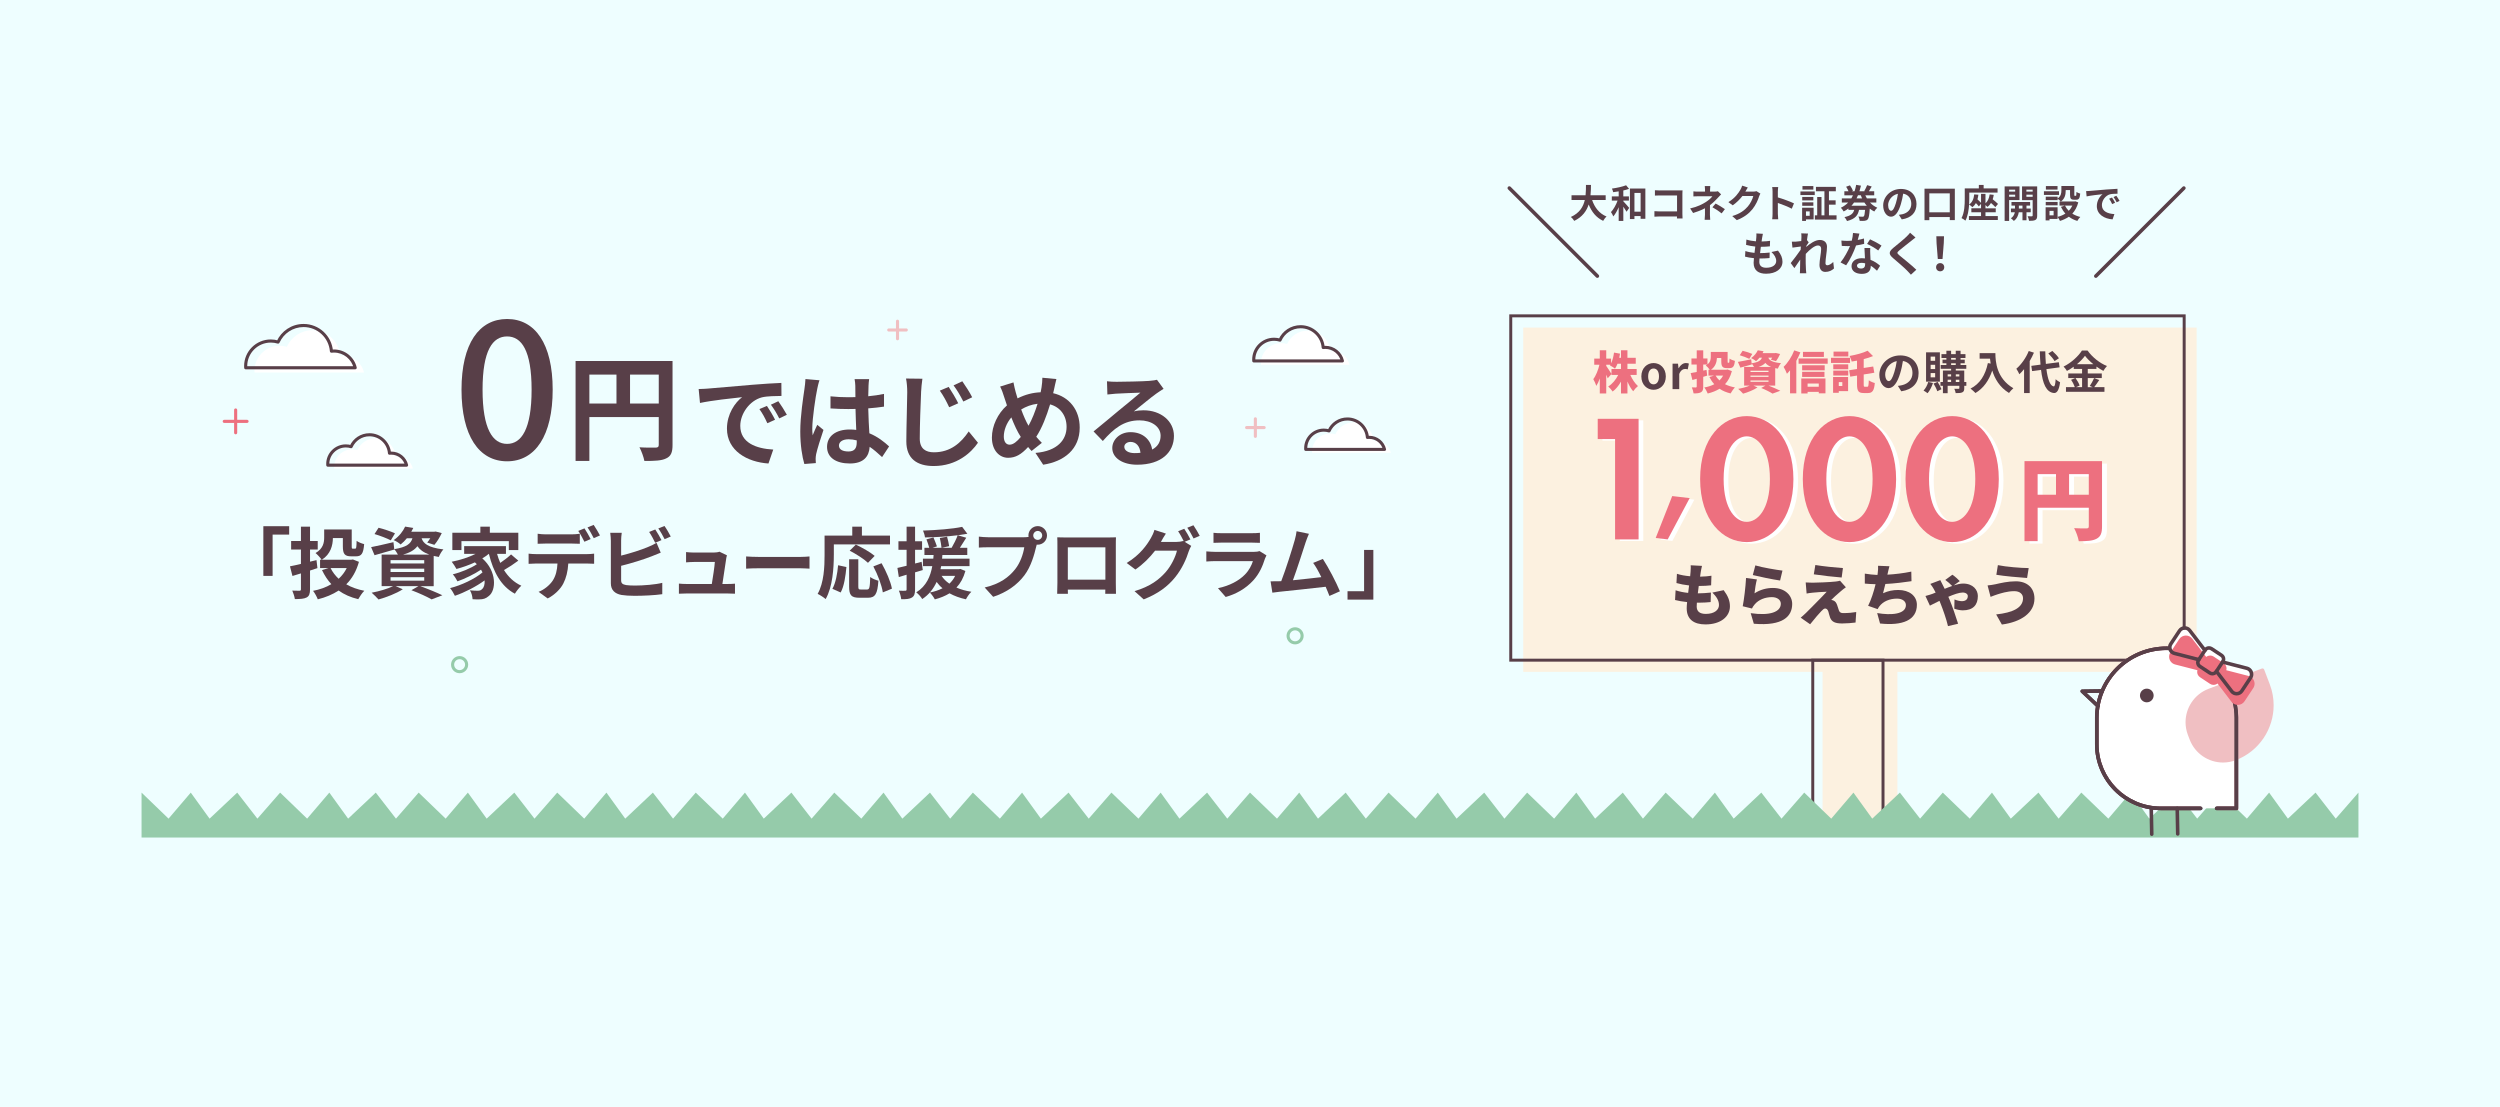 <?xml version="1.0" encoding="UTF-8"?><svg id="A" xmlns="http://www.w3.org/2000/svg" width="1920" height="850" viewBox="0 0 1920 850"><defs><style>.cls-1{fill:#d16f7d;}.cls-2{fill:#f0bfc2;}.cls-3{fill:#fff;}.cls-4{fill:#583f48;}.cls-5{fill:#fcf1e0;}.cls-6{fill:#534149;}.cls-7{fill:#95cbaa;}.cls-8{fill:#ed707f;}.cls-9{fill:#eefeff;}</style></defs><rect class="cls-9" width="1920" height="850"/><path class="cls-4" d="M1222.74,153.6c1.96,5.78,5.54,10.44,11.09,12.69-.89.74-2.05,2.31-2.61,3.32-5.37-2.52-8.8-6.85-11.12-12.57-1.6,4.95-4.8,9.58-11.09,12.6-.56-.98-1.6-2.25-2.64-2.99,6.79-3.03,9.61-7.95,10.76-13.05h-10.2v-3.65h10.79c.3-2.79.27-5.48.3-7.91h3.85c-.03,2.43-.06,5.16-.36,7.91h11.65v3.65s-10.44,0-10.44,0Z"/><path class="cls-4" d="M1246.71,154.58c1.19,1.18,3.85,4.3,4.51,5.1l-2.02,2.93c-.56-1.01-1.51-2.49-2.49-3.88v10.94h-3.56v-10.55c-1.19,2.79-2.58,5.34-4.15,7.08-.33-1.04-1.19-2.43-1.78-3.32,2.02-2.13,3.91-5.54,5.07-8.8h-4.42v-3.26h5.28v-3.85c-1.45.24-2.88.45-4.24.62-.15-.8-.56-1.99-.95-2.76,3.85-.53,8.18-1.48,10.88-2.55l2.28,2.76c-1.31.47-2.85.89-4.42,1.24v4.54h4.3v3.26h-4.3s0,.51,0,.51ZM1263.64,144.79v23.27h-3.65v-2.14h-4.74v2.34h-3.47v-23.48h11.86ZM1259.99,162.55v-14.38h-4.74v14.38h4.74Z"/><path class="cls-4" d="M1274.62,146.25h14.94c.86,0,2.11-.03,2.61-.06-.03.68-.09,1.87-.09,2.73v15.36c0,1.04.06,2.61.12,3.5h-4.3c.03-.47.03-.98.03-1.54h-13.52c-1.16,0-2.85.09-3.82.18v-4.24c1.04.09,2.37.18,3.71.18h13.67v-12.27h-13.31c-1.24,0-2.85.06-3.68.12v-4.12c1.1.12,2.64.18,3.65.18h0Z"/><path class="cls-4" d="M1313.32,145.62v1.54h3.56c.92,0,1.75-.09,2.46-.29l2.46,2.4c-.77.74-1.66,1.75-2.31,2.46-1.51,1.72-3.77,3.94-6.23,5.81,0,2.37-.03,5.6-.03,7.47,0,1.18.12,2.87.21,3.79h-4.27c.12-.83.24-2.61.24-3.79v-5.07c-2.73,1.45-5.9,2.67-9.1,3.65l-2.28-3.5c5.72-1.27,9.52-3.32,12.1-4.95,2.28-1.48,4.12-3.2,4.98-4.42h-10.73c-1.07,0-2.94.03-3.85.12v-3.88c1.13.18,2.76.21,3.79.21h5.13v-1.54c0-.92-.06-1.99-.18-2.73h4.24c-.09.71-.18,1.81-.18,2.73h0ZM1315.13,159.17l2.46-2.85c2.73,1.48,4.27,2.34,7.12,4.3l-2.49,3.26c-2.58-2.04-4.51-3.29-7.09-4.71h0Z"/><path class="cls-4" d="M1340.51,147.02l-.09.15h5.96c.92,0,1.9-.15,2.58-.36l3.02,1.87c-.33.56-.74,1.39-.98,2.13-.8,2.64-2.49,6.58-5.16,9.9-2.82,3.44-6.4,6.17-11.98,8.36l-3.5-3.14c6.08-1.81,9.37-4.39,11.95-7.32,2.02-2.31,3.73-5.87,4.21-8.09h-8.33c-1.99,2.58-4.57,5.19-7.47,7.17l-3.32-2.46c5.19-3.17,7.77-7,9.25-9.55.44-.74,1.07-2.11,1.33-3.11l4.33,1.42c-.68,1.04-1.45,2.37-1.81,3.02h0Z"/><path class="cls-4" d="M1361.33,147.22c0-1.04-.09-2.52-.3-3.56h4.63c-.12,1.04-.27,2.34-.27,3.56v4.39c3.97,1.15,9.66,3.26,12.39,4.59l-1.69,4.09c-3.05-1.6-7.5-3.32-10.7-4.42v8.39c0,.86.15,2.93.27,4.15h-4.63c.18-1.18.3-2.96.3-4.15v-17.05h0Z"/><path class="cls-4" d="M1382.72,147.02h11v2.79h-11v-2.79ZM1392.86,168.51h-5.87v1.16h-2.96v-10.11h8.83v8.95ZM1392.65,153.9h-8.54v-2.64h8.54v2.64ZM1384.11,155.38h8.54v2.67h-8.54v-2.67ZM1392.65,145.59h-8.36v-2.67h8.36v2.67ZM1386.99,162.34v3.38h2.85v-3.38h-2.85ZM1410.47,165.37v3.29h-16.66v-3.29h1.81v-14.05h3.29v14.05h2.25v-18.5h-6.52v-3.35h15.27v3.35h-5.28v6.99h5.13v3.32h-5.13v8.18h5.84Z"/><path class="cls-4" d="M1436.13,155.53c1.57,1.69,3.47,3.08,5.63,4-.77.65-1.81,1.98-2.31,2.91-1.25-.62-2.4-1.36-3.47-2.22-.33,5.04-.74,7.32-1.54,8.21-.68.74-1.39,1.01-2.34,1.13-.86.12-2.31.12-3.85.06-.03-1.01-.44-2.4-1.04-3.29,1.33.09,2.55.12,3.14.12.5,0,.77-.06,1.07-.33.42-.42.71-1.81.95-4.92h-4.65c-.8,4.03-2.76,6.91-9.22,8.57-.33-.89-1.22-2.31-1.96-3.03,5.19-1.09,6.79-2.96,7.47-5.54h-4.42v-1.1c-1.1.86-2.31,1.63-3.65,2.31-.47-.83-1.48-2.19-2.16-2.87,2.22-1.04,4.06-2.4,5.6-4h-4.86v-3.17h7.29c.47-.77.89-1.54,1.28-2.37h-6.64v-3.11h3.2c-.42-1.07-1.16-2.4-1.84-3.47l2.94-1.07c.95,1.28,1.9,3.03,2.31,4.18l-.95.36h2.19c.53-1.6.92-3.26,1.22-4.92l3.7.62c-.33,1.45-.71,2.91-1.16,4.3h4.12l-.44-.15c.74-1.25,1.72-3.14,2.22-4.54l3.5,1.04c-.71,1.31-1.51,2.61-2.16,3.65h4.09v3.11h-6.85c.36.83.77,1.6,1.22,2.37h7.26v3.17h-4.89ZM1433.73,158.02c-.68-.77-1.33-1.6-1.9-2.49h-7.92c-.62.89-1.27,1.72-2.02,2.49h11.83ZM1426.94,149.98c-.33.8-.71,1.6-1.1,2.37h4.21c-.36-.77-.68-1.54-.98-2.37h-2.13Z"/><path class="cls-4" d="M1460.57,168.51l-2.22-3.53c1.13-.12,1.96-.29,2.76-.47,3.79-.89,6.76-3.62,6.76-7.95,0-4.09-2.22-7.14-6.23-7.83-.42,2.52-.92,5.25-1.78,8.03-1.78,5.99-4.33,9.67-7.56,9.67s-6.02-3.62-6.02-8.63c0-6.85,5.93-12.69,13.61-12.69s11.98,5.1,11.98,11.56-3.82,10.67-11.3,11.83ZM1452.42,161.87c1.24,0,2.4-1.87,3.62-5.87.68-2.19,1.24-4.72,1.57-7.17-4.89,1.01-7.53,5.34-7.53,8.6,0,2.99,1.19,4.45,2.34,4.45Z"/><path class="cls-4" d="M1501.31,144.91v24.13h-3.88v-2.34h-15.71v2.4h-3.7v-24.19h23.3ZM1497.42,163.06v-14.56h-15.71v14.56h15.71Z"/><path class="cls-4" d="M1524.84,165.96h9.49v3.02h-22.2v-3.02h9.31v-2.94h-7.44v-3.05h7.44v-3.44l-1.69,2.02c-.47-.71-1.36-1.66-2.25-2.58-.71,1.25-1.6,2.31-2.67,3.17-.53-.56-1.84-1.6-2.55-2.07-.27,4.21-1.01,9.01-2.85,12.39-.62-.59-2.16-1.6-2.99-1.96,2.31-4.24,2.49-10.44,2.49-14.76v-8.04h10.82v-2.67h3.68v2.67h10.7v3.23h-21.73v4.83c0,1.28-.03,2.73-.12,4.3,2.43-1.63,3.56-4.33,3.91-7.77l3.2.24c-.15,1.27-.39,2.49-.71,3.56,1.01.92,2.08,1.93,2.76,2.73v-6.91h3.41v7.24c1.81-1.6,2.82-3.97,3.2-6.85l3.14.35c-.18,1.22-.44,2.37-.8,3.41,1.51,1.22,3.17,2.61,4.09,3.56l-2.05,2.43c-.77-.86-2.05-2.05-3.35-3.17-.71,1.18-1.6,2.22-2.67,3.05-.33-.38-.95-.95-1.57-1.45v2.49h7.89v3.05h-7.89v2.94h0Z"/><path class="cls-4" d="M1543,153.63v16.07h-3.44v-26.56h11.41v10.49h-7.97ZM1543,145.65v1.51h4.65v-1.51h-4.65ZM1547.65,151.08v-1.6h-4.65v1.6h4.65ZM1556.34,163.03v6.11h-3.08v-6.11h-2.85c-.3,2.05-1.27,4.92-3.79,6.64-.5-.62-1.57-1.54-2.25-2.02,1.9-1.19,2.73-3.11,3.02-4.63h-2.99v-2.87h3.11v-2.23h-2.7v-2.79h14.32v2.79h-2.79v2.23h3.26v2.87h-3.26ZM1553.25,160.15v-2.23h-2.76v2.23h2.76ZM1564.55,165.57c0,1.81-.33,2.79-1.39,3.35-1.07.59-2.61.68-4.86.68-.12-.98-.59-2.58-1.07-3.5,1.33.06,2.79.06,3.23.03.47,0,.62-.18.62-.59v-11.86h-8.15v-10.55h11.62s0,22.44,0,22.44ZM1556.28,145.65v1.51h4.8v-1.51h-4.8ZM1561.08,151.14v-1.66h-4.8v1.66h4.8Z"/><path class="cls-4" d="M1581.32,149.69h-11.59v-2.79h11.59v2.79ZM1596.11,155.44c-.95,3.59-2.52,6.4-4.57,8.63,1.75,1.13,3.82,1.98,6.11,2.55-.77.74-1.78,2.14-2.28,3.05-2.49-.74-4.65-1.84-6.52-3.23-1.99,1.39-4.27,2.46-6.79,3.23-.36-.86-1.19-2.25-1.84-3.05v1.51h-6.2v1.16h-2.99v-10.11h9.19v7.38c2.22-.56,4.24-1.39,5.99-2.55-1.36-1.48-2.49-3.2-3.41-5.13l3.02-.98h-4.12v-3.17h1.01c-.5-.59-1.75-1.66-2.46-2.14v1.13h-9.13v-2.7h9.13v1.42c2.55-1.75,2.88-4.09,2.88-6.08v-3.53h9.93v6.64c0,.83.06.92.38.92h.74c.39,0,.5-.38.53-2.96.65.51,2.02,1.01,2.88,1.25-.3,3.68-1.07,4.71-3.05,4.71h-1.72c-2.37,0-3.05-.92-3.05-3.85v-3.59h-3.32v.51c0,2.79-.59,6.17-3.68,8.27h10.44l.59-.15s2.31.86,2.31.86ZM1580.25,157.72h-9.13v-2.64h9.13v2.64ZM1580.19,145.59h-8.95v-2.67h8.95v2.67ZM1577.17,161.96h-3.14v3.41h3.14v-3.41ZM1585.91,157.9c.71,1.48,1.69,2.82,2.88,4,1.16-1.16,2.07-2.49,2.79-4h-5.66Z"/><path class="cls-4" d="M1605.02,146.63c2.49-.21,7.38-.65,12.81-1.1,3.05-.27,6.28-.44,8.39-.53l.03,3.79c-1.6.03-4.15.03-5.72.42-3.59.95-6.28,4.77-6.28,8.3,0,4.89,4.57,6.64,9.6,6.91l-1.39,4.06c-6.23-.42-12.1-3.74-12.1-10.17,0-4.27,2.4-7.65,4.42-9.16-2.79.29-8.83.95-12.27,1.69l-.38-4.06c1.19-.03,2.34-.09,2.9-.15ZM1624.38,155.73l-2.25,1.01c-.74-1.63-1.36-2.79-2.31-4.12l2.19-.92c.74,1.07,1.81,2.88,2.37,4.03h0ZM1627.82,154.28l-2.22,1.07c-.8-1.6-1.48-2.7-2.43-4l2.17-1.01c.74,1.04,1.87,2.79,2.49,3.94Z"/><path class="cls-4" d="M1353.29,182.72c-.11.61-.25,1.57-.39,2.74,2.56-.04,4.84-.25,6.51-.5l-.14,4.23c-2.13.22-4.09.36-6.94.36-.21,1.57-.43,3.24-.61,4.84h.25c2.21,0,4.84-.14,7.15-.43l-.11,4.23c-1.99.18-4.06.32-6.3.32h-1.42c-.07,1.07-.14,1.96-.14,2.6,0,2.95,1.81,4.52,5.3,4.52,4.98,0,7.68-2.28,7.68-5.19,0-2.42-1.32-4.7-3.66-6.9l5.02-1.07c2.35,2.99,3.45,5.52,3.45,8.54,0,5.37-4.84,9.21-12.63,9.21-5.59,0-9.53-2.42-9.53-8.36,0-.85.11-2.14.25-3.59-2.6-.25-4.94-.64-6.83-1.17l.25-4.3c2.31.78,4.7,1.17,7.01,1.42.21-1.6.43-3.27.61-4.87-2.46-.25-4.98-.68-7.08-1.28l.25-4.09c2.06.67,4.73,1.14,7.33,1.35.11-1.1.21-2.06.28-2.88.11-1.67.11-2.38.04-3.17l5.02.28c-.32,1.28-.46,2.24-.61,3.17h0Z"/><path class="cls-4" d="M1383.35,179.2l5.19.18c-.21.99-.53,2.81-.78,5.02l1.32,1.71c-.5.64-1.21,1.82-1.82,2.74-.03.25-.03.5-.07.78,2.81-2.45,6.9-5.34,10.35-5.34,3.84,0,5.59,2.28,5.59,5.26,0,3.7-1.17,8.93-1.17,12.59,0,.93.46,1.6,1.35,1.6,1.32,0,2.99-.92,4.62-2.56l.57,5.02c-1.64,1.53-3.81,2.63-6.69,2.63-2.67,0-4.45-1.92-4.45-5.37,0-3.84,1.28-9.07,1.28-12.31,0-1.74-.92-2.63-2.42-2.63-2.63,0-6.48,3.27-9.39,6.47-.04,1-.07,1.96-.07,2.88,0,2.92,0,5.9.21,9.25.04.64.14,1.92.25,2.74h-4.91c.07-.82.11-2.06.11-2.63.07-2.77.11-4.84.14-7.83-1.49,2.24-3.24,4.84-4.48,6.51l-2.81-3.88c2.03-2.49,5.59-7.18,7.61-10.17.07-.82.14-1.67.18-2.53-1.74.21-4.48.57-6.47.85l-.46-4.55c1.03.04,1.85.04,3.09-.04,1.03-.07,2.6-.25,4.13-.46.07-1.35.14-2.35.14-2.74,0-1.03.04-2.1-.14-3.2h0Z"/><path class="cls-4" d="M1426.74,184.29c1.74-.32,3.42-.71,4.8-1.14l.14,4.13c-1.64.43-3.84.89-6.23,1.25-1.71,4.98-4.73,11.2-7.61,15.22l-4.3-2.21c2.81-3.49,5.69-8.71,7.26-12.56-.64.04-1.25.04-1.85.04-1.46,0-2.92-.04-4.45-.14l-.32-4.13c1.53.18,3.42.25,4.73.25,1.07,0,2.13-.04,3.24-.14.5-1.96.89-4.09.96-5.94l4.91.5c-.28,1.14-.75,2.95-1.28,4.87ZM1436.35,195.03c.04,1.03.14,2.74.21,4.52,3.06,1.14,5.55,2.92,7.36,4.55l-2.38,3.81c-1.24-1.14-2.85-2.63-4.8-3.81v.36c0,3.31-1.82,5.87-6.87,5.87-4.41,0-7.9-1.96-7.9-5.87,0-3.49,2.92-6.16,7.86-6.16.85,0,1.64.07,2.46.14-.14-2.63-.32-5.8-.39-7.97h4.45c-.11,1.49-.03,2.99,0,4.55ZM1429.23,206.24c2.46,0,3.2-1.35,3.2-3.31v-.71c-.93-.22-1.89-.36-2.88-.36-2.06,0-3.38.93-3.38,2.17,0,1.32,1.1,2.21,3.06,2.21ZM1433.93,187.31l2.28-3.52c2.56,1.11,6.97,3.52,8.79,4.84l-2.53,3.74c-2.06-1.64-6.12-3.95-8.54-5.05Z"/><path class="cls-4" d="M1468,184.86c-2.31,1.85-7.01,5.48-9.39,7.5-1.88,1.64-1.85,2.03.07,3.7,2.67,2.24,9.43,7.58,13.06,11.1l-4.16,3.81c-1-1.1-2.03-2.24-3.09-3.31-2.17-2.24-7.4-6.69-10.64-9.46-3.56-3.03-3.27-4.91.28-7.9,2.81-2.28,7.68-6.23,10.07-8.54,1.03-1.03,2.17-2.17,2.74-3.03l4.16,3.66c-1.1.85-2.28,1.78-3.09,2.46Z"/><path class="cls-4" d="M1486.92,205.24c0-1.88,1.35-3.17,3.13-3.17s3.13,1.28,3.13,3.17-1.35,3.13-3.13,3.13-3.13-1.28-3.13-3.13ZM1487.28,186.74l-.18-5.3h5.9l-.18,5.3-.96,12.17h-3.63l-.96-12.17Z"/><path class="cls-4" d="M1610.58,213.02l67.6-67.6c.54-.54.54-1.42,0-1.96-.54-.54-1.42-.54-1.96,0l-67.6,67.6c-.54.54-.54,1.42,0,1.96s1.42.54,1.96,0"/><path class="cls-4" d="M1158.19,145.42l67.6,67.6c.54.54,1.42.54,1.96,0s.54-1.42,0-1.96l-67.6-67.6c-.54-.54-1.42-.54-1.96,0-.54.54-.54,1.42,0,1.96"/><path class="cls-4" d="M354.44,299.27c0-35.45,13.53-54.28,35.01-54.28s35.01,18.98,35.01,54.28-13.39,55.01-35.01,55.01-35.01-19.56-35.01-55.01ZM408.27,299.27c0-30.3-7.8-40.89-18.83-40.89s-18.83,10.59-18.83,40.89,7.8,41.63,18.83,41.63,18.83-11.32,18.83-41.63Z"/><path class="cls-4" d="M516.51,341.76c0,5.73-1.24,8.65-4.94,10.32-3.53,1.76-8.82,1.94-16.68,1.94-.53-2.91-2.29-7.76-3.79-10.5,5.03.35,10.76.26,12.53.26,1.68-.09,2.29-.62,2.29-2.12v-21.35h-53.29v33.71h-10.59v-76.76h74.47s0,64.5,0,64.5ZM452.63,309.9h20.82v-22.23h-20.82s0,22.23,0,22.23ZM505.93,309.9v-22.23h-22.06v22.23h22.06Z"/><path class="cls-4" d="M544.23,298.38c6.56-.55,19.46-1.72,33.75-2.89,8.05-.7,16.56-1.17,22.11-1.41l.08,10c-4.22.08-10.94.08-15.08,1.1-9.45,2.5-16.56,12.58-16.56,21.88,0,12.89,12.03,17.5,25.32,18.21l-3.67,10.7c-16.41-1.09-31.88-9.84-31.88-26.8,0-11.25,6.33-20.16,11.64-24.14-7.34.78-23.28,2.5-32.35,4.45l-1.02-10.7c3.13-.08,6.17-.24,7.66-.39ZM595.25,322.37l-5.94,2.66c-1.95-4.3-3.59-7.34-6.09-10.86l5.78-2.42c1.95,2.81,4.77,7.58,6.25,10.63h0ZM604.31,318.54l-5.86,2.81c-2.11-4.22-3.91-7.11-6.41-10.55l5.7-2.66c1.95,2.74,4.92,7.35,6.56,10.39h0Z"/><path class="cls-4" d="M627.58,299c-1.17,5.24-3.75,22.43-3.75,30.24,0,1.56.08,3.52.31,5.08,1.02-2.74,2.34-5.39,3.52-8.05l4.77,3.91c-2.19,6.41-4.69,14.38-5.63,18.6-.23,1.1-.39,2.81-.39,3.67,0,.78.08,2.11.16,3.2l-8.83.7c-1.64-5.47-3.13-14.38-3.13-25,0-11.8,2.34-26.57,3.2-32.58.31-2.19.7-5.16.78-7.66l10.78.94c-.63,1.56-1.56,5.55-1.8,6.95ZM667.04,296.27c-.08,1.72-.16,4.61-.23,8.05,4.3-.39,8.36-1.02,12.11-1.8v9.77c-3.75.55-7.81,1.02-12.11,1.33.16,7.58.55,13.83.86,19.14,6.48,2.66,11.41,6.64,15.16,10.08l-5.39,8.2c-3.28-3.05-6.41-5.78-9.53-7.89-.47,7.5-4.69,12.81-15.24,12.81s-17.5-4.53-17.5-12.74,6.72-13.36,17.34-13.36c1.8,0,3.52.08,5.08.31-.16-4.85-.47-10.55-.55-16.1-1.88.08-3.75.08-5.55.08-4.61,0-9.06-.16-13.67-.47v-9.3c4.45.47,8.99.7,13.67.7,1.8,0,3.67,0,5.47-.08,0-3.83-.08-7.03-.08-8.67,0-1.17-.23-3.59-.55-5.16h11.17c-.23,1.49-.39,3.36-.47,5.08ZM651.57,346.74c4.77,0,6.41-2.5,6.41-7.11v-1.41c-2.03-.55-4.14-.86-6.25-.86-4.45,0-7.42,1.88-7.42,4.84,0,3.2,3.13,4.53,7.27,4.53Z"/><path class="cls-4" d="M707.4,301.27c-.39,8.44-1.02,25.86-1.02,35.63,0,7.89,4.77,10.47,10.86,10.47,12.89,0,21.02-7.5,26.72-16.02l7.11,8.67c-5.08,7.5-16.17,17.89-33.99,17.89-12.81,0-21.02-5.63-21.02-18.91,0-10.47.7-31.02.7-37.74,0-3.75-.31-7.5-.94-10.55l12.58.16c-.47,3.28-.86,7.27-1.02,10.39ZM735.92,309.71l-6.95,3.05c-2.35-5-4.38-8.75-7.19-12.74l6.8-2.89c2.19,3.28,5.63,8.99,7.34,12.58ZM746.63,305.1l-6.8,3.28c-2.5-4.92-4.61-8.52-7.5-12.42l6.72-3.13c2.27,3.2,5.86,8.75,7.58,12.27Z"/><path class="cls-4" d="M809.52,299c-.23,1.02-.47,1.95-.7,2.97,12.27,2.81,20.39,12.74,20.39,26.41,0,16.56-11.8,26.02-28.05,28.52l-5.94-9.06c17.11-1.41,23.91-10.24,23.91-20,0-8.67-4.84-15.16-12.66-17.27-2.74,9.06-6.17,18.05-10.63,24.85,1.41,1.64,2.81,3.28,4.3,4.69l-7.89,6.25c-.94-1.02-1.88-2.03-2.66-3.05-5.24,5.7-9.61,8.28-15.39,8.28-6.48,0-12.42-5.47-12.42-15.55,0-8.91,4.45-18.44,11.56-24.69-.78-2.11-1.41-4.22-2.11-6.33-.86-2.81-1.72-5.31-3.13-8.13l10.24-3.2c.47,2.58,1.09,5.16,1.72,7.5.39,1.49.86,3.13,1.41,4.77,5.94-2.97,11.72-4.45,17.74-4.69.31-1.33.55-2.58.7-3.75.39-2.27.63-5.63.63-7.42l10.78,1.02c-.63,2.11-1.33,5.94-1.8,7.89h0ZM775.37,341.51c2.81,0,5.7-2.42,8.6-5.94-2.5-3.83-5-9.14-7.27-15-3.67,4.3-5.78,9.84-5.78,14.69,0,3.83,1.64,6.25,4.45,6.25ZM789.9,326.97c2.81-5,5.16-11.09,6.95-16.88-4.77.55-8.91,2.19-12.58,4.38,1.8,4.85,3.75,9.38,5.63,12.5Z"/><path class="cls-4" d="M857.29,293.22c4.14,0,20.86-.31,25.32-.7,3.2-.31,5-.55,5.94-.86l5.08,6.96c-1.8,1.17-3.67,2.27-5.47,3.59-4.22,2.97-12.42,9.85-17.35,13.75,2.58-.63,4.92-.86,7.42-.86,13.28,0,23.36,8.28,23.36,19.69,0,12.35-9.38,22.11-28.29,22.11-10.86,0-19.07-5-19.07-12.81,0-6.33,5.7-12.19,13.99-12.19,9.69,0,15.55,5.94,16.64,13.36,4.3-2.27,6.49-5.86,6.49-10.63,0-7.03-7.03-11.8-16.25-11.8-11.96,0-19.77,6.33-28.13,15.86l-7.11-7.35c5.55-4.45,15-12.42,19.61-16.25,4.38-3.59,12.5-10.16,16.33-13.52-3.99.08-14.77.55-18.91.78-2.11.16-4.61.39-6.41.63l-.31-10.16c2.19.31,4.92.39,7.11.39h0ZM871.35,347.99c1.64,0,3.13-.08,4.53-.24-.47-5.08-3.36-8.36-7.58-8.36-2.97,0-4.84,1.8-4.84,3.75,0,2.89,3.2,4.85,7.89,4.85h0Z"/><polygon class="cls-4" points="222.08 404.12 222.08 410.57 209.36 410.57 209.36 442.29 202.25 442.29 202.25 404.12 222.08 404.12"/><path class="cls-4" d="M238.1,438.17v14.34c0,3.52-.66,5.26-2.57,6.33-2.03,1.08-4.9,1.25-9.08,1.25-.24-1.79-1.14-4.66-1.97-6.51,2.27.12,4.78.12,5.56.12.78-.06,1.08-.3,1.08-1.14v-12.19c-2.27.72-4.48,1.37-6.51,1.97l-1.91-7.41c2.33-.42,5.2-1.07,8.42-1.85v-11.05h-7.53v-6.57h7.53v-10.99h6.99v10.99h5.91v6.57h-5.91v9.32l4.96-1.19.72,6.15-5.68,1.85h0ZM275.67,431.48c-2.03,7.23-5.32,12.9-9.74,17.27,3.94,2.27,8.6,3.94,13.86,4.96-1.61,1.55-3.58,4.54-4.66,6.45-5.85-1.37-10.87-3.64-15.05-6.63-4.66,3.05-10.04,5.26-16.01,6.75-.72-1.91-2.33-4.9-3.64-6.51,5.2-1.02,9.98-2.69,14.04-5.14-2.87-3.05-5.2-6.69-7.17-10.81l5.02-1.55h-6.51v-6.39h1.19c-.84-1.43-3.35-4.12-4.66-5.14,5.91-3.41,6.63-8.07,6.63-12.01v-6.09h21.15v12.96c0,1.61.18,1.79.9,1.79h1.67c.9,0,1.08-.84,1.19-6.03,1.31,1.02,4,2.09,5.79,2.51-.6,7.35-2.09,9.38-6.21,9.38h-3.76c-4.9,0-6.39-1.73-6.39-7.59v-6.45h-7.65c-.06,5.62-1.73,12.37-8.48,16.67h22.52l1.31-.24s4.66,1.85,4.66,1.85ZM253.87,436.26c1.55,3.11,3.64,5.85,6.21,8.24,2.57-2.33,4.66-5.08,6.21-8.24h-12.43Z"/><path class="cls-4" d="M322.7,450.17c6.09,2.15,12.96,5.02,17.03,6.99l-8.24,3.17c-3.41-1.97-9.5-4.78-15.53-7.05l5.38-3.11h-17.44l5.44,2.39c-4.96,3.23-12.61,6.15-18.64,7.83-1.25-1.37-3.76-3.94-5.26-5.2,5.79-1.08,12.31-2.99,16.43-5.02h-8.78v-24.25h12.49c-.72-1.43-1.85-3.17-2.81-4.12l.06.24c-5.14,1.49-10.69,3.11-15.17,4.36l-2.63-6.21c4.42-.84,10.81-2.33,17.15-3.82l.6,5.38c9.5-1.55,12.67-4.12,13.98-8.36h-4.3c-1.37,1.67-2.93,3.29-4.78,4.78-1.25-1.25-3.7-2.69-5.32-3.35,4.3-2.99,7.23-6.93,8.78-10.39l6.27,1.02c-.48,1.02-.96,1.97-1.55,2.93h17.62l1.08-.18,4.72,1.2c-1.55,3.23-3.7,6.81-5.68,9.02l-5.5-1.73c.72-.9,1.55-2.03,2.33-3.29h-6.63c1.25,3.82,4.66,7.11,16.73,8.54-1.31,1.31-2.87,4.06-3.52,5.79-1.43-.24-2.75-.48-3.94-.78v23.24h-10.34ZM300.12,414.99c-2.75-1.49-8.36-3.64-12.49-4.84l3.11-4.84c3.94.96,9.62,2.87,12.61,4.3l-3.23,5.38h0ZM299.94,432.73h25.87v-2.57h-25.87s0,2.57,0,2.57ZM299.94,439.3h25.87v-2.57h-25.87s0,2.57,0,2.57ZM299.94,445.93h25.87v-2.63h-25.87s0,2.63,0,2.63ZM329.69,425.92c-4.6-1.67-7.35-3.88-9.14-6.45-2.09,2.81-5.44,4.9-10.93,6.45h20.07Z"/><path class="cls-4" d="M398.06,430.58c-3.41,2.57-7.53,5.26-10.99,7.23,3.29,5.26,7.71,9.5,13.32,12.01-1.55,1.37-3.82,4.18-4.96,6.15-10.63-5.68-16.55-16.67-19.95-30.59h-.12c-1.49,1.25-3.17,2.39-4.96,3.46,11.23,9.8,10.81,24.67,4.9,28.97-2.21,1.91-4.18,2.51-7.29,2.51-1.49.06-3.35,0-5.08-.12-.12-1.97-.72-4.84-2.03-6.81,2.27.18,4.18.3,5.73.3s2.63-.18,3.58-1.25c1.37-1.07,2.21-3.52,1.97-6.69-6.51,4.78-15.35,9.26-22.82,11.83-.84-1.79-2.39-4.36-3.7-5.91,8.6-2.15,19-7.05,24.91-12.07-.36-.72-.72-1.43-1.14-2.09-5.08,3.41-12.43,6.99-18.1,8.96-.78-1.55-2.27-4-3.58-5.38,6.03-1.43,13.98-4.72,18.46-7.77-.48-.48-.96-.96-1.49-1.43-4.54,2.09-9.44,3.82-14.16,5.08-.72-1.37-2.51-4.18-3.64-5.56,6.39-1.25,13.02-3.35,18.28-6.03h-8.72v-5.97h32.08v5.97h-6.81c.66,2.39,1.49,4.72,2.45,6.93,2.99-2.03,6.15-4.48,8.3-6.51l5.56,4.78h0ZM354.39,422.46h-6.99v-13.32h21.51v-4.66h7.29v4.66h21.86v13.32h-7.29v-6.87h-36.38s0,6.87,0,6.87Z"/><path class="cls-4" d="M411.72,425.56h39.13c1.25,0,3.88-.12,5.44-.36v7.77c-1.49-.12-3.76-.18-5.44-.18h-14.4c-.36,6.15-1.67,11.17-3.82,15.35-2.09,4.18-6.69,8.78-12.01,11.47l-6.99-5.08c4.24-1.61,8.42-5.02,10.81-8.54,2.45-3.71,3.46-8.18,3.7-13.2h-16.43c-1.73,0-4.06.12-5.74.24v-7.83c1.79.24,3.88.36,5.74.36ZM419.31,410.39h19.54c2.03,0,4.42-.18,6.45-.48v7.71c-2.03-.12-4.36-.18-6.45-.18h-19.54c-2.03,0-4.6.06-6.39.18v-7.71c1.91.3,4.36.48,6.39.48ZM453.6,413.97l-4.78,2.09c-1.25-2.45-3.11-6.03-4.72-8.3l4.78-1.97c1.49,2.21,3.58,5.97,4.72,8.18h0ZM460.77,411.22l-4.78,2.09c-1.25-2.51-3.17-5.97-4.78-8.24l4.72-1.97c1.55,2.27,3.76,6.03,4.84,8.12Z"/><path class="cls-4" d="M477.03,415.41v11.29c7.05-1.73,15.35-4.36,20.67-6.63,2.15-.83,4.18-1.79,6.51-3.22l3.23,7.59c-2.33.96-5.02,2.09-6.99,2.81-6.03,2.39-15.65,5.38-23.42,7.29v11.05c0,2.57,1.19,3.22,3.88,3.76,1.79.24,4.24.36,6.93.36,6.21,0,15.89-.78,20.79-2.09v8.72c-5.62.83-14.7,1.25-21.27,1.25-3.88,0-7.47-.24-10.04-.66-5.2-.96-8.18-3.82-8.18-8.96v-32.56c0-1.32-.18-4.42-.48-6.21h8.84c-.3,1.79-.48,4.54-.48,6.21ZM508.03,414.81l-4.84,2.03c-1.19-2.45-3.05-5.98-4.66-8.3l4.72-1.91c1.49,2.21,3.64,5.97,4.78,8.18ZM515.14,412.06l-4.72,2.03c-1.25-2.51-3.17-5.97-4.84-8.24l4.72-1.91c1.61,2.21,3.82,6.03,4.84,8.12Z"/><path class="cls-4" d="M557.73,429.03c-.48,3.52-2.03,13.8-2.93,19.47h3.82c1.55,0,4.3-.06,5.85-.24v7.71c-1.19-.06-4.12-.18-5.74-.18h-31.42c-2.15,0-3.64.06-5.91.18v-7.77c1.61.18,3.82.3,5.91.3h19.36c.84-5.08,2.15-13.56,2.33-16.91h-16.13c-1.91,0-4.24.18-5.97.3v-7.89c1.55.18,4.3.36,5.91.36h15.29c1.25,0,3.7-.24,4.42-.66l5.79,2.81c-.3.78-.48,1.91-.6,2.51h0Z"/><path class="cls-4" d="M582.64,427.71h32.08c2.81,0,5.44-.24,6.99-.36v9.38c-1.43-.06-4.48-.3-6.99-.3h-32.08c-3.41,0-7.41.12-9.62.3v-9.38c2.15.18,6.51.36,9.62.36Z"/><path class="cls-4" d="M640.37,426.4c0,9.62-.9,24.37-6.27,33.69-1.31-1.19-4.48-3.23-6.15-4,4.9-8.54,5.32-21.09,5.32-29.69v-15.05h21.27v-6.87h7.41v6.87h21.57v6.75h-43.13v8.3ZM639.3,452.21c2.51-4.54,3.76-11.47,4.36-18.1l6.39,1.37c-.66,6.87-1.73,14.76-4.42,19.54l-6.33-2.81ZM665.94,452.74c1.79,0,2.15-1.37,2.39-9.62,1.49,1.25,4.42,2.39,6.27,2.87-.66,10.22-2.45,13.08-8.01,13.08h-6.63c-6.33,0-7.83-2.09-7.83-8.72v-20.85h7.05v20.79c0,2.15.24,2.45,1.91,2.45h4.84ZM666.6,432.25c-2.87-2.81-9.14-6.81-14.04-9.32l4.72-4.66c4.78,2.27,11.23,5.85,14.46,8.66l-5.14,5.32ZM677.05,432.55c3.52,6.21,6.99,14.1,7.95,19.54l-6.99,2.87c-.78-5.32-3.88-13.62-7.29-19.95l6.33-2.45Z"/><path class="cls-4" d="M708.68,437.81c-1.97.6-3.94,1.19-5.91,1.73v13.14c0,3.29-.6,5.08-2.39,6.21-1.79,1.14-4.36,1.37-8.24,1.31-.18-1.73-.96-4.66-1.79-6.57,2.15.12,4.18.12,4.9.06.72,0,1.02-.24,1.02-1.02v-11.29l-5.97,1.79-1.08-6.99c2.03-.42,4.42-1.02,7.05-1.67v-12.25h-6.27v-6.57h6.27v-11.23h6.51v11.23h5.38v6.57h-5.38v10.51l5.02-1.31.9,6.33h0ZM741.42,438.53c-1.49,5.32-3.76,9.44-6.87,12.72,3.41,1.49,7.23,2.57,11.47,3.22-1.49,1.37-3.29,4-4.18,5.79-4.72-1.02-8.96-2.57-12.61-4.6-3.29,2.03-7.17,3.58-11.29,4.66-.72-1.49-2.63-4.12-3.82-5.26,3.58-.72,6.87-1.79,9.74-3.29-1.73-1.37-3.23-3.05-4.54-4.84-2.33,5.02-5.74,9.68-11.05,13.14-.96-1.67-2.99-3.94-4.6-5.14,7.89-4.84,10.93-12.49,12.31-20.13h-7.17v-5.74h7.95c.06-.96.12-1.91.24-2.81h-7.05v-5.56h3.7c-.48-1.85-1.37-4.48-2.15-6.45l5.38-1.49c.9,2.21,2.15,5.08,2.69,6.87l-3.35,1.08h6.87c-.18-1.97-.72-5.08-1.31-7.53l5.56-.96c.66,2.33,1.37,5.38,1.61,7.23l-5.56,1.25h7.47c1.67-2.81,3.58-6.69,4.66-9.62-7.95,1.02-17.15,1.55-25.15,1.67-.12-1.55-.84-3.82-1.49-5.26,10.45-.36,22.7-1.25,30.05-2.87l4,5.32c-2.27.42-4.72.78-7.41,1.14l6.57,1.91c-1.61,2.63-3.35,5.38-4.9,7.71h5.68v5.56h-19.12c-.06.96-.12,1.85-.24,2.81h21.09v5.74h-21.81c-.18.78-.3,1.55-.48,2.33h14.16l1.14-.18,3.82,1.55ZM723.14,442.29c1.49,2.27,3.46,4.24,5.97,5.98,1.79-1.67,3.35-3.64,4.42-5.98h-10.39Z"/><path class="cls-4" d="M796.99,404.05c3.88,0,7.11,3.23,7.11,7.17s-3.23,7.11-7.11,7.11c-.24,0-.54,0-.78-.06-.18.66-.3,1.25-.48,1.79-1.37,5.86-3.94,15.11-8.96,21.75-5.38,7.17-13.38,13.08-24.02,16.55l-6.51-7.17c11.83-2.75,18.58-7.95,23.42-14.04,3.94-4.96,6.21-11.71,6.99-16.85h-27.78c-2.75,0-5.62.12-7.11.24v-8.42c1.73.24,5.14.48,7.11.48h27.66c.84,0,2.15-.06,3.41-.24-.06-.36-.12-.72-.12-1.14,0-3.94,3.23-7.17,7.17-7.17h0ZM796.99,414.63c1.85,0,3.41-1.55,3.41-3.41s-1.55-3.46-3.41-3.46-3.46,1.55-3.46,3.46,1.55,3.41,3.46,3.41Z"/><path class="cls-4" d="M818.3,412.78h32.86c1.49,0,3.76,0,5.91-.12-.12,1.79-.12,4-.12,5.79v29.27c0,2.33.12,8.07.12,8.3h-8.24c0-.12.06-1.49.06-3.22h-28.8c.06,1.67.06,3.05.06,3.22h-8.24c0-.3.18-5.49.18-8.36v-29.21c0-1.67,0-4.12-.12-5.79,2.45.06,4.72.12,6.33.12ZM820.09,445.16h28.85v-24.79h-28.85v24.79Z"/><path class="cls-4" d="M914.21,414.27l-4.42,1.85,5.08,3.11c-.66,1.14-1.49,2.81-1.97,4.3-1.61,5.32-5.02,13.26-10.45,19.89-5.68,6.99-12.84,12.43-24.08,16.91l-7.05-6.33c12.19-3.64,18.82-8.84,24.08-14.82,4.06-4.6,7.53-11.83,8.48-16.25h-16.79c-4,5.2-9.2,10.45-15.11,14.46l-6.69-5.02c10.45-6.33,15.71-14.1,18.64-19.23.9-1.44,2.15-4.18,2.69-6.21l8.78,2.87c-1.43,2.09-2.99,4.78-3.64,6.09l-.18.3h11.95c1.85,0,3.88-.3,5.2-.72l.42.24c-1.19-2.39-2.87-5.56-4.36-7.71l4.72-1.91c1.49,2.15,3.64,5.97,4.72,8.18ZM921.38,411.52l-4.72,2.03c-1.25-2.51-3.17-5.97-4.84-8.24l4.72-1.91c1.55,2.21,3.76,6.03,4.84,8.12Z"/><path class="cls-4" d="M971.5,429.03c-1.79,5.79-4.36,11.59-8.84,16.55-6.03,6.69-13.68,10.75-21.33,12.9l-5.91-6.75c8.96-1.85,16.13-5.79,20.67-10.45,3.23-3.29,5.08-6.99,6.15-10.34h-28.85c-1.43,0-4.42.06-6.93.3v-7.77c2.51.18,5.08.36,6.93.36h29.57c1.91,0,3.52-.24,4.36-.6l5.32,3.29c-.42.78-.9,1.85-1.14,2.51h0ZM938.17,409.49h23c1.85,0,4.78-.06,6.45-.3v7.71c-1.61-.12-4.42-.18-6.57-.18h-22.88c-1.91,0-4.48.06-6.21.18v-7.71c1.67.24,4.18.3,6.21.3Z"/><path class="cls-4" d="M1002.7,416.6c-1.91,5.85-6.75,21.03-9.74,29.03,7.29-.72,15.77-1.67,21.81-2.39-2.09-4.3-4.3-8.3-6.27-10.93l7.47-3.05c4.24,6.45,10.34,18.16,13.08,24.85l-8.07,3.58c-.78-2.03-1.73-4.48-2.87-7.05-9.68,1.14-27.78,3.05-35.31,3.82-1.49.18-3.7.48-5.62.72l-1.37-8.72c2.03,0,4.6,0,6.57-.06.48,0,1.08-.06,1.61-.06,3.46-8.84,8.6-25.21,10.34-31.42.84-3.05,1.19-4.9,1.43-6.93l9.5,1.97c-.78,1.79-1.67,4-2.57,6.63h0Z"/><polygon class="cls-4" points="1034.9 460.51 1034.9 454.06 1047.62 454.06 1047.62 422.34 1054.73 422.34 1054.73 460.51 1034.9 460.51"/><path class="cls-3" d="M263.28,273.21c-.67,0-1.32.04-1.97.12-.89-11.04-10.12-19.72-21.39-19.72-8.74,0-16.26,5.23-19.61,12.73-1.77-.53-3.64-.82-5.59-.82-10.66,0-19.3,8.64-19.3,19.3,0,.42.02.84.05,1.26h84.09c-1.75-7.38-8.37-12.87-16.29-12.87Z"/><path class="cls-4" d="M256.5,269.59v-1.19c-.72,0-1.42.05-2.11.13l.14,1.18,1.19-.1c-.94-11.65-10.68-20.81-22.57-20.81-9.23,0-17.16,5.52-20.69,13.44l1.09.48.34-1.14c-1.88-.57-3.87-.88-5.93-.88-11.31,0-20.49,9.17-20.49,20.49,0,.46.02.9.05,1.34.04.63.56,1.11,1.19,1.11h84.09c.37,0,.71-.17.93-.45.23-.29.31-.66.22-1.01-1.87-7.9-8.97-13.78-17.44-13.78v2.38c7.35,0,13.5,5.1,15.13,11.95l1.16-.27v-1.19h-84.09v1.19l1.19-.08c-.03-.4-.04-.8-.04-1.18,0-5,2.02-9.52,5.3-12.8,3.28-3.28,7.8-5.3,12.8-5.3,1.83,0,3.58.27,5.24.77.57.17,1.19-.11,1.43-.65,3.16-7.09,10.26-12.03,18.52-12.03,10.64,0,19.36,8.2,20.2,18.62.03.32.18.62.43.82.25.2.57.3.89.26.61-.07,1.22-.11,1.83-.11v-1.19h0Z"/><path class="cls-3" d="M305.41,350.62c-.48,0-.95.03-1.42.09-.64-7.94-7.28-14.19-15.39-14.19-6.29,0-11.7,3.76-14.11,9.16-1.27-.38-2.62-.59-4.02-.59-7.67,0-13.88,6.22-13.88,13.88,0,.31.01.61.03.91h60.5c-1.26-5.31-6.03-9.26-11.72-9.26h0Z"/><path class="cls-4" d="M300.53,348.01v-1.19c-.53,0-1.05.03-1.56.09l.14,1.18,1.19-.1c-.69-8.56-7.84-15.28-16.57-15.28-6.78,0-12.6,4.05-15.19,9.87l1.09.48.34-1.14c-1.38-.42-2.85-.64-4.37-.64-8.33,0-15.07,6.75-15.07,15.07,0,.34.01.67.04.98.04.63.56,1.11,1.19,1.11h60.5c.37,0,.71-.17.93-.45.23-.29.31-.66.22-1.01-1.38-5.84-6.62-10.17-12.88-10.17v2.38c5.13,0,9.43,3.56,10.56,8.34l1.16-.27v-1.19h-60.5v1.19l1.19-.08c-.02-.28-.03-.56-.03-.83,0-3.51,1.42-6.68,3.72-8.98,2.3-2.3,5.47-3.72,8.98-3.72,1.28,0,2.51.19,3.68.54.57.17,1.19-.11,1.43-.65,2.22-4.98,7.21-8.46,13.02-8.46,7.48,0,13.61,5.77,14.2,13.09.03.32.18.62.43.82s.57.3.89.26c.43-.05.85-.08,1.28-.08v-1.19h0Z"/><path class="cls-3" d="M1056.46,338.5c-.48,0-.95.03-1.42.09-.64-7.94-7.28-14.19-15.39-14.19-6.29,0-11.7,3.76-14.11,9.16-1.27-.38-2.62-.59-4.02-.59-7.67,0-13.88,6.22-13.88,13.88,0,.31.01.61.03.91h60.5c-1.26-5.31-6.03-9.26-11.72-9.26Z"/><path class="cls-4" d="M1051.59,335.89v-1.19c-.53,0-1.05.03-1.56.09l.14,1.18,1.19-.1c-.69-8.56-7.84-15.28-16.57-15.28-6.78,0-12.6,4.05-15.19,9.87l1.09.48.34-1.14c-1.38-.42-2.85-.64-4.37-.64-8.33,0-15.07,6.75-15.07,15.07,0,.34.01.67.04.98.04.63.56,1.11,1.19,1.11h60.5c.37,0,.71-.17.93-.45.23-.29.31-.66.22-1.01-1.38-5.84-6.62-10.17-12.88-10.17v2.38c5.13,0,9.43,3.56,10.56,8.34l1.16-.27v-1.19h-60.5v1.19l1.19-.08c-.02-.28-.03-.56-.03-.83,0-3.51,1.42-6.68,3.72-8.98,2.3-2.3,5.47-3.72,8.98-3.72,1.28,0,2.51.19,3.68.54.57.17,1.19-.11,1.43-.65,2.22-4.98,7.21-8.46,13.02-8.46,7.48,0,13.61,5.77,14.2,13.09.03.32.18.62.43.82.25.2.57.3.89.26.43-.05.85-.08,1.28-.08,0,0,0-1.19,0-1.19Z"/><path class="cls-3" d="M1023.27,269.73c-.54,0-1.07.04-1.6.1-.72-8.93-8.19-15.96-17.31-15.96-7.08,0-13.16,4.23-15.87,10.31-1.43-.43-2.95-.67-4.52-.67-8.63,0-15.62,6.99-15.62,15.62,0,.34.02.68.04,1.02h68.07c-1.42-5.97-6.78-10.42-13.18-10.42h0Z"/><path class="cls-4" d="M1017.79,266.8v-1.19c-.59,0-1.17.04-1.73.1l.14,1.18,1.19-.1c-.77-9.55-8.75-17.05-18.5-17.06-7.56,0-14.07,4.52-16.96,11.01l1.09.48.34-1.14c-1.54-.47-3.18-.72-4.87-.72-9.28,0-16.81,7.53-16.81,16.81,0,.38.02.74.04,1.1.04.63.56,1.11,1.19,1.11h68.07c.37,0,.71-.17.93-.45.23-.29.31-.66.22-1.01-1.54-6.5-7.37-11.33-14.34-11.33v2.38c5.84,0,10.74,4.06,12.03,9.5l1.16-.27v-1.19h-68.07v1.19l1.19-.08c-.02-.32-.03-.64-.03-.94,0-3.99,1.61-7.59,4.23-10.2,2.62-2.61,6.22-4.23,10.2-4.23,1.45,0,2.86.22,4.18.62.57.17,1.19-.11,1.43-.65,2.53-5.66,8.19-9.6,14.79-9.6,8.49,0,15.46,6.55,16.13,14.87.03.32.18.62.43.82.25.2.57.3.89.26.48-.06.97-.09,1.46-.09v-1.19h0Z"/><path class="cls-8" d="M172.22,324.8h17.52c.66,0,1.19-.53,1.19-1.19s-.53-1.19-1.19-1.19h-17.52c-.66,0-1.19.53-1.19,1.19s.53,1.19,1.19,1.19"/><path class="cls-8" d="M179.79,314.85v17.52c0,.66.53,1.19,1.19,1.19s1.19-.53,1.19-1.19v-17.52c0-.66-.53-1.19-1.19-1.19s-1.19.53-1.19,1.19"/><path class="cls-2" d="M957.39,329.57h13.48c.66,0,1.19-.53,1.19-1.19s-.53-1.19-1.19-1.19h-13.48c-.66,0-1.19.53-1.19,1.19s.53,1.19,1.19,1.19"/><path class="cls-2" d="M962.93,321.65v13.48c0,.66.53,1.19,1.19,1.19s1.19-.53,1.19-1.19v-13.48c0-.66-.53-1.19-1.19-1.19s-1.19.53-1.19,1.19"/><path class="cls-2" d="M682.55,254.62h13.48c.66,0,1.19-.53,1.19-1.19s-.53-1.19-1.19-1.19h-13.48c-.66,0-1.19.53-1.19,1.19s.53,1.19,1.19,1.19"/><path class="cls-2" d="M688.1,246.69v13.48c0,.66.53,1.19,1.19,1.19s1.19-.53,1.19-1.19v-13.48c0-.66-.53-1.19-1.19-1.19s-1.19.53-1.19,1.19"/><path class="cls-7" d="M1000.03,488.31h-1.19c0,2.32-1.88,4.2-4.2,4.2-2.32,0-4.2-1.88-4.2-4.2,0-2.32,1.88-4.2,4.2-4.2,2.32,0,4.2,1.88,4.2,4.2h2.38c0-3.63-2.95-6.58-6.58-6.58-3.63,0-6.58,2.95-6.58,6.58,0,3.63,2.95,6.58,6.58,6.58,3.63,0,6.58-2.95,6.58-6.58h-1.19Z"/><path class="cls-7" d="M358.37,510.45h-1.19c0,2.32-1.88,4.2-4.2,4.2-2.32,0-4.2-1.88-4.2-4.2,0-2.32,1.88-4.2,4.2-4.2,2.32,0,4.2,1.88,4.2,4.2h2.38c0-3.63-2.95-6.58-6.58-6.58-3.63,0-6.58,2.95-6.58,6.58,0,3.63,2.95,6.58,6.58,6.58,3.63,0,6.58-2.95,6.58-6.58,0,0-1.19,0-1.19,0Z"/><polygon class="cls-5" points="1687.02 251.57 1169.84 251.57 1169.84 516 1399.74 516 1399.74 638.76 1457.2 638.76 1457.2 516 1687.02 516 1687.02 251.57"/><polygon class="cls-4" points="1446.16 632.6 1446.16 631.46 1393.34 631.46 1393.34 508.15 1445.02 508.15 1445.02 632.6 1446.16 632.6 1446.16 631.46 1446.16 632.6 1447.3 632.6 1447.3 505.87 1391.06 505.87 1391.06 633.74 1447.3 633.74 1447.3 632.6 1446.16 632.6"/><polygon class="cls-4" points="1677.44 507.01 1677.44 505.87 1161.4 505.87 1161.4 243.71 1676.3 243.71 1676.3 507.01 1677.44 507.01 1677.44 505.87 1677.44 507.01 1678.58 507.01 1678.58 241.43 1159.12 241.43 1159.12 508.15 1678.58 508.15 1678.58 507.01 1677.44 507.01"/><path class="cls-8" d="M1252.08,287.94c1.4,3.28,3.56,6.53,5.87,8.56-1.15.91-2.83,2.69-3.67,3.98-1.68-1.88-3.18-4.54-4.4-7.47v9.19h-4.96v-9.15c-1.75,3.11-3.88,5.8-6.43,7.65-.77-1.19-2.31-2.97-3.39-3.88,3.18-1.92,5.94-5.28,7.68-8.87h-5.17v-4.57h7.3v-4.02h-2.69c-.56,1.43-1.19,2.72-1.89,3.77-.87-.73-2.86-1.99-3.95-2.55l.35-.49h-3.14v.94c1.01,1.33,3.46,5.21,4.02,6.18l-2.9,3.35c-.28-.8-.66-1.82-1.12-2.86v14.5h-4.96v-11.56c-.77,2.24-1.68,4.23-2.65,5.73-.45-1.47-1.54-3.81-2.34-5.21,2.06-2.58,3.81-7.16,4.71-11.07h-3.98v-4.68h4.26v-6.39h4.96v6.39h3.7v3.67c1.15-2.27,1.89-5.31,2.27-8.28l4.61.8c-.18,1.08-.35,2.13-.59,3.18h1.33v-5.76h4.96v5.76h6.39v4.58h-6.39v4.02h7.09v4.57h-4.89Z"/><path class="cls-4" d="M1260.55,289.09c0-6.5,4.51-10.27,9.4-10.27s9.4,3.77,9.4,10.27-4.51,10.27-9.4,10.27-9.4-3.77-9.4-10.27ZM1274.1,289.09c0-3.67-1.5-6.08-4.16-6.08s-4.16,2.41-4.16,6.08,1.5,6.08,4.16,6.08,4.16-2.38,4.16-6.08Z"/><path class="cls-4" d="M1284.52,279.31h4.19l.38,3.46h.11c1.43-2.55,3.53-3.95,5.55-3.95,1.08,0,1.71.17,2.31.42l-.87,4.44c-.7-.21-1.26-.31-2.06-.31-1.54,0-3.39,1.01-4.47,3.84v11.67h-5.14v-19.56h0Z"/><path class="cls-8" d="M1330.08,285.01c-1.12,4.19-2.86,7.51-5.27,10.06,2.2,1.12,4.75,1.95,7.61,2.48-1.12,1.08-2.58,3.25-3.32,4.61-3.32-.8-6.11-1.99-8.52-3.6-2.58,1.64-5.62,2.79-9.05,3.67-.52-1.36-1.68-3.53-2.62-4.64,2.86-.52,5.45-1.36,7.65-2.51-1.47-1.61-2.69-3.46-3.74-5.52l3.56-1.08h-4.26v-4.54h.98c-.77-1.05-2.24-2.69-3.04-3.28.42-.21.77-.45,1.08-.7h-3.07v4.65l2.55-.52.49,4.4-3.04.91v7.51c0,2.34-.39,3.56-1.71,4.33-1.33.77-3.14.91-5.69.91-.14-1.29-.77-3.35-1.36-4.65,1.22.07,2.65.07,3.11.07.49-.03.66-.17.66-.66v-6.01c-1.15.31-2.27.66-3.32.94l-1.33-5.31c1.29-.21,2.87-.52,4.65-.87v-5.69h-4.05v-4.68h4.05v-6.25h5v6.25h3.25v4.54c2.31-1.78,2.55-3.98,2.55-5.94v-3.6h12.93v7.16c0,1.05.07,1.15.39,1.15h.49c.42,0,.52-.49.59-3.21.91.73,2.86,1.47,4.12,1.78-.42,4.3-1.54,5.55-4.16,5.55h-2.03c-3.28,0-4.26-1.22-4.26-5.21v-2.55h-3.35c-.14,3.14-1.15,6.64-4.54,8.98h11.77l.91-.18,3.35,1.26ZM1317.57,288.46c.77,1.36,1.78,2.62,2.97,3.7,1.12-1.08,2.1-2.31,2.83-3.7h-5.8Z"/><path class="cls-8" d="M1358.18,296.12c3.28,1.33,6.95,2.86,9.12,3.98l-6.01,2.2c-1.81-1.19-5.31-2.97-8.7-4.33l3.32-1.85h-9.33l3.18,1.43c-2.9,1.96-7.47,3.77-11.07,4.79-.91-1.01-2.65-2.83-3.77-3.7,3.11-.52,6.5-1.47,8.87-2.51h-4.3v-14.32h7.58c-.49-.91-1.19-1.99-1.81-2.66l.1.77c-2.97.87-6.15,1.71-8.77,2.41l-1.89-4.4c2.62-.42,6.46-1.22,10.2-1.99l.35,3.07c5.31-.84,7.13-2.2,7.89-4.3h-1.85c-.77.94-1.64,1.85-2.65,2.69-.91-.87-2.62-1.92-3.81-2.38,2.52-1.71,4.19-3.98,5.14-6.01l4.44.73c-.25.49-.52.98-.77,1.47h9.43l.73-.14,3.32.8c-.87,1.96-2.09,4.12-3.18,5.48l-3.91-1.12c.31-.42.66-.98.98-1.54h-2.93c.77,1.99,2.76,3.53,9.75,4.23-.94,1.01-2.03,2.94-2.48,4.19-.7-.1-1.36-.24-1.99-.38v13.38h-5.17ZM1343.47,275.61c-1.61-.84-4.96-2.1-7.34-2.79l2.2-3.42c2.27.52,5.66,1.61,7.44,2.41l-2.31,3.81ZM1344.38,285.7h13.83v-.98h-13.83v.98ZM1344.38,289.44h13.83v-.98h-13.83v.98ZM1344.38,293.22h13.83v-1.01h-13.83v1.01ZM1360.2,281.79c-2.06-.84-3.46-1.89-4.4-3.08-1.12,1.26-2.76,2.27-5.24,3.08h9.64Z"/><path class="cls-8" d="M1382.68,270.62c-.87,2.13-1.92,4.37-3.11,6.5v24.98h-4.82v-17.71c-.77.98-1.57,1.85-2.38,2.65-.42-1.22-1.74-4.02-2.58-5.28,3.22-3.04,6.36-7.86,8.18-12.68l4.71,1.54ZM1403.67,275.3v4.05h-22.36v-4.05h22.36ZM1383.38,290.67h18.58v11.39h-5.14v-1.12h-8.59v1.22h-4.85v-11.49h0ZM1401.37,284.41h-17.33v-3.91h17.33v3.91ZM1384.04,285.56h17.15v3.91h-17.15v-3.91ZM1400.74,274.14h-16.07v-3.91h16.07v3.91ZM1388.23,294.54v2.45h8.59v-2.45h-8.59Z"/><path class="cls-8" d="M1420.84,278.75h-14.64v-3.95h14.64v3.95ZM1419.34,300.41h-7.16v1.26h-4.37v-12.12h11.53v10.86ZM1407.95,279.8h11.49v3.77h-11.49v-3.77ZM1407.95,284.62h11.49v3.77h-11.49v-3.77ZM1419.51,273.79h-11.35v-3.77h11.35v3.77ZM1412.18,293.49v2.97h2.72v-2.97h-2.72ZM1434.12,297.02c.8,0,.98-.98,1.12-4.96,1.12.87,3.22,1.78,4.61,2.1-.49,5.62-1.74,7.69-5.2,7.69h-3.35c-4.02,0-5.1-1.57-5.1-6.78v-6.64l-5.21.84-.84-4.93,6.04-.94v-6.43c-1.4.28-2.79.49-4.12.7-.21-1.22-1.01-3.18-1.61-4.3,5.07-.87,10.41-2.34,13.87-4.02l4.16,4.12c-2.2.91-4.64,1.68-7.16,2.34v6.78l7.3-1.12.84,4.79-8.14,1.33v7.48c0,1.74.1,1.95.91,1.95h1.89Z"/><path class="cls-4" d="M1460.19,300.52l-2.62-4.16c1.33-.14,2.31-.35,3.25-.56,4.47-1.05,7.96-4.26,7.96-9.36,0-4.82-2.62-8.42-7.34-9.22-.49,2.97-1.08,6.18-2.1,9.47-2.1,7.06-5.1,11.39-8.91,11.39s-7.09-4.26-7.09-10.17c0-8.07,6.99-14.95,16.03-14.95s14.11,6.01,14.11,13.62-4.51,12.58-13.31,13.94ZM1450.59,292.69c1.47,0,2.83-2.2,4.26-6.92.8-2.58,1.47-5.55,1.85-8.45-5.76,1.19-8.87,6.29-8.87,10.13,0,3.53,1.4,5.24,2.76,5.24Z"/><path class="cls-4" d="M1484.52,294.16c-.91,2.93-2.52,5.94-4.16,7.83-.7-.59-2.2-1.57-3.07-2.03,1.57-1.64,2.9-4.16,3.6-6.6l3.63.8h0ZM1489.83,293.11h-10.62v-22.53h10.62v22.53ZM1486.19,273.86h-3.46v3.21h3.46v-3.21ZM1486.19,280.19h-3.46v3.25h3.46v-3.25ZM1486.19,286.51h-3.46v3.28h3.46v-3.28ZM1488.05,293.29c1.15,1.75,2.45,4.09,3,5.62l-3.21,1.57c-.49-1.61-1.75-4.09-2.87-5.9l3.08-1.29h0ZM1510.16,296.29h-1.61v1.85c0,1.75-.35,2.62-1.5,3.18-1.15.56-2.79.59-5.07.59-.14-.98-.63-2.41-1.08-3.32,1.36.03,2.87.03,3.28.03.45,0,.59-.14.59-.52v-1.81h-8.98v5.66h-3.63v-5.66h-1.89v-2.9h1.89v-8.8h6.29v-1.33h-8v-2.93h4.37v-1.36h-2.97v-2.76h2.97v-1.29h-3.77v-2.93h3.77v-2.65h3.63v2.65h3.56v-2.65h3.7v2.65h3.77v2.93h-3.77v1.29h3.21v2.76h-3.21v1.36h4.4v2.93h-8.07v1.33h6.5v8.8h1.61v2.9ZM1495.8,287.49v1.61h2.65v-1.61h-2.65ZM1495.8,293.39h2.65v-1.75h-2.65v1.75ZM1498.46,276.2h3.56v-1.29h-3.56v1.29ZM1498.46,280.33h3.56v-1.36h-3.56v1.36ZM1502.05,287.49v1.61h2.73v-1.61h-2.73ZM1504.78,293.39v-1.75h-2.73v1.75h2.73Z"/><path class="cls-4" d="M1532.46,271.24c0,6.6.94,19.35,13.8,26.93-.91.73-2.62,2.55-3.35,3.63-7.23-4.37-10.94-10.97-12.86-17.22-2.62,7.82-6.81,13.62-12.89,17.26-.77-.87-2.73-2.59-3.81-3.39,7.27-3.67,11.42-10.41,13.34-19.6l2.13.38c-.25-1.33-.39-2.58-.49-3.77h-7.97v-4.23h12.09Z"/><path class="cls-4" d="M1562.06,270.86c-.91,2.13-1.99,4.3-3.25,6.43v24.56h-4.33v-18.34c-1.19,1.47-2.38,2.79-3.63,3.91-.38-.98-1.57-3.22-2.31-4.23,3.77-3.21,7.44-8.35,9.54-13.62,0,0,3.98,1.29,3.98,1.29ZM1571.64,283.5c.98,7.75,2.83,12.93,5.62,13.27.8.07,1.22-1.68,1.5-5.55.77.91,2.62,1.96,3.39,2.38-.87,6.74-2.76,8.35-4.71,8.24-5.91-.56-8.66-7.13-9.92-17.78l-6.88.94-.59-4.02,7.06-.94c-.25-3.15-.45-6.57-.56-10.24h4.23c.07,3.42.21,6.71.45,9.68l9.96-1.29.59,3.91-10.13,1.4ZM1577.89,277.32c-.87-1.64-2.97-4.09-4.78-5.87l3.11-1.92c1.85,1.68,4.02,3.98,5.03,5.62l-3.35,2.17h0Z"/><path class="cls-4" d="M1612.24,291.82c-1.33,1.92-2.69,4.05-3.91,5.52h7.89v3.56h-29.55v-3.56h6.81c-.52-1.57-1.68-3.91-2.9-5.62l3.18-1.36h-5.34v-3.56h10.62v-3.46h-6.43v-1.71c-1.64,1.19-3.42,2.31-5.21,3.25-.52-.98-1.68-2.48-2.58-3.35,5.94-2.9,11.53-8.14,14.11-12.33h4.3c3.77,5.28,9.4,9.68,14.92,11.91-1.05,1.05-1.99,2.45-2.76,3.74-1.75-.91-3.56-2.06-5.31-3.32v1.82h-6.67v3.46h10.76v3.56h-10.76v6.99h3.81l-2.27-.94c1.15-1.64,2.55-4.19,3.32-6.04l3.98,1.47ZM1593.97,290.35c1.33,1.78,2.69,4.16,3.21,5.76l-2.86,1.22h4.72v-6.99h-5.07ZM1607.7,279.7c-2.59-2.1-4.89-4.37-6.43-6.46-1.5,2.1-3.67,4.37-6.18,6.46h12.61Z"/><path class="cls-4" d="M1306.12,439.7c-.1.66-.25,1.74-.46,3.17,3.47-.05,6.69-.36,8.73-.71l-.25,7.36c-2.81.31-5.41.51-9.5.51-.25,1.84-.46,3.78-.72,5.67h.05c2.91,0,6.84-.26,10.01-.61l-.2,7.3c-2.5.25-5.41.46-8.48.46h-2.09c-.1,1.18-.15,2.2-.15,2.96,0,3.83,2.45,5.67,7,5.67,6.79,0,10.11-3.22,10.11-6.79s-1.94-6.49-5.06-9.6l8.68-1.84c3.32,4.49,4.8,8.12,4.8,12.46,0,7.76-7,13.84-18.8,13.84-8.68,0-14.4-3.73-14.4-12.41,0-1.12.1-2.81.31-4.75-3.58-.36-6.69-.92-9.25-1.58l.41-7.46c3.22,1.07,6.49,1.69,9.65,1.99.2-1.89.46-3.83.71-5.72-3.42-.36-6.84-1.02-9.7-1.84l.36-7.1c2.86.97,6.49,1.58,10.16,1.89.15-1.22.26-2.4.31-3.37.2-2.71.2-3.78.1-5.06l8.68.46c-.51,2.15-.77,3.68-1.02,5.11Z"/><path class="cls-4" d="M1347.44,455.69c4.44-2.86,9.24-4.14,14.15-4.14,9.6,0,14.81,5.98,14.81,12.26,0,9.45-7,17.16-29.47,15.22l-2.4-8.12c14.92,2.2,23.14-1.02,23.14-7.25,0-2.91-2.76-5.06-6.84-5.06-5.21,0-10.21,1.94-13.23,5.57-1.02,1.22-1.58,2.04-2.09,3.17l-7.1-1.74c1.02-5.21,2.2-14.81,2.56-21.71l8.33,1.12c-.72,2.5-1.59,7.92-1.84,10.68ZM1368.94,438.22l-1.84,7.61c-5.36-.71-16.91-3.17-20.94-4.19l1.94-7.41c5.11,1.58,16.4,3.47,20.84,3.99Z"/><path class="cls-4" d="M1413.99,453.85c-2.55,2.09-6.79,5.98-7.61,6.9.41,0,1.33.25,1.94.56,1.18.56,1.94,1.53,2.6,3.37.46,1.28.92,2.86,1.33,4.03.41,1.38,1.48,2.15,3.12,2.15,4.24,0,7.56-.36,10.21-.82l-.51,8.07c-2.09.36-7.66.71-10.27.71-5.21,0-7.92-1.12-9.24-4.39-.56-1.53-1.07-3.58-1.38-4.75-.56-1.84-1.63-2.35-2.5-2.35-.82,0-1.84.87-3.07,2.2-1.68,1.79-4.55,5.01-8.43,9.91l-7.25-5.06c1.07-.92,2.5-2.14,4.09-3.68,2.96-3.01,11.44-11.39,15.89-16.24-3.32.05-8.02.46-10.83.72-1.84.15-3.52.46-4.6.66l-.71-8.53c1.18.1,3.22.2,5.21.2,2.15,0,13.54-.36,18.03-.92.97-.1,2.55-.41,3.12-.61l4.49,5.06c-1.58,1.07-2.55,1.89-3.63,2.81ZM1415.37,436.28l-.97,7.25c-5.52-.41-15.38-1.53-21.4-2.45l1.17-7.15c5.82.97,15.68,1.99,21.2,2.35Z"/><path class="cls-4" d="M1449.69,440.57l-.15.77c5.62-.31,12.21-1.07,18.34-2.35l.15,7.36c-4.9.77-13.08,1.79-20.07,2.15-.56,2.45-1.18,4.9-1.79,7.1,3.99-1.79,7.61-2.5,11.75-2.5,8.33,0,14.25,4.49,14.25,11.39,0,11.9-11.19,16.19-28.3,14.35l-2.2-8.02c10.88,1.89,22.07.92,22.07-6.13,0-2.6-2.35-4.96-6.79-4.96-5.77,0-10.73,2.15-13.59,5.93-.51.66-.87,1.28-1.33,2.15l-7.31-2.56c2.35-4.6,4.39-11.08,5.72-16.6-3.06-.1-5.87-.2-8.27-.46v-7.66c3.12.51,6.69.92,9.71,1.02.1-.51.15-.97.2-1.38.31-2.45.36-3.83.26-5.67l8.73.36c-.61,2.04-.92,3.88-1.38,5.72Z"/><path class="cls-4" d="M1483.81,456.2c.92-.36,1.84-.72,2.76-1.12-.51-1.02-.97-1.94-1.43-2.71-.61-1.07-1.58-2.66-2.66-3.93l7.66-2.91c.56,1.02,1.33,2.55,1.69,3.32.46.87,1.07,2.04,1.69,3.37,1.99-.82,3.93-1.58,5.77-2.2-1.53-1.59-3.58-3.42-5.31-4.65l5.46-3.99c1.53.97,4.55,3.63,5.67,4.9l-4.6,3.27c2.66-.82,5.11-1.38,7.15-1.38,7.81,0,11.34,5.01,11.34,9.55,0,6.9-3.68,11.03-11.65,11.03-2.15,0-4.96-.72-6.44-1.28l.15-7.1c1.99.87,4.24,1.33,5.67,1.33,2.76,0,4.55-1.33,4.55-3.93,0-1.48-1.53-2.71-3.93-2.71-2.66,0-6.79,1.43-11.03,3.27.41.92.77,1.74,1.07,2.5,1.79,4.14,5.01,13.59,6.44,18.19l-7.77,1.84c-1.22-5.31-3.83-12.62-5.57-17.01-.31-.77-.61-1.53-.97-2.4-3.32,1.63-6.13,3.11-7.36,3.68l-3.42-7.41c2.15-.56,4.39-1.28,5.06-1.53Z"/><path class="cls-4" d="M1546.99,454.01c-5.46,0-10.57,1.74-12.92,2.45-1.43.41-3.73,1.33-5.31,1.94l-2.3-8.79c1.89-.15,4.34-.56,6.08-.92,3.83-.87,9.5-2.25,15.58-2.25,8.53,0,14.35,4.9,14.35,13.28,0,10.88-10.27,17.98-25.03,19.92l-4.39-7.76c12.82-1.38,20.64-5.11,20.64-12.46,0-2.86-2.15-5.41-6.69-5.41h0ZM1558.03,436.28l-1.23,7.61c-6.13-.41-17.67-1.43-23.6-2.45l1.17-7.41c6.13,1.28,18.03,2.25,23.65,2.25Z"/><path id="_パス_19" class="cls-3" d="M1618.14,406.19c0,5.12-1.04,7.82-4.23,9.48-3.18,1.66-7.47,1.87-13.62,1.87-.69-3.5-1.9-6.89-3.59-10.03,3.59.28,8.16.2,9.48.2s1.8-.42,1.8-1.66v-14.24h-39.29v25.66h-10.1v-61.42h59.55v50.14ZM1568.68,381.85h14.11v-15.84h-14.11v15.84ZM1607.97,381.85v-15.84h-15.14v15.84h15.14Z"/><path id="_パス_31" class="cls-8" d="M1614.36,404.3c0,5.12-1.04,7.82-4.23,9.48-3.18,1.66-7.47,1.87-13.62,1.87-.69-3.5-1.9-6.89-3.59-10.03,3.59.28,8.16.2,9.48.2s1.8-.42,1.8-1.66v-14.24h-39.29v25.66h-10.1v-61.42h59.55v50.14h0ZM1564.9,379.95h14.11v-15.84h-14.11v15.84ZM1604.19,379.95v-15.84h-15.14v15.84h15.14Z"/><g id="_グループ_5"><path id="_パス_191" class="cls-3" d="M1243.97,415.46h18.05v-92.62h-31.38v15.55h13.33v77.06Z"/><path id="_パス_187" class="cls-3" d="M1345.12,417.54c18.47,0,35.82-16.52,35.82-48.32s-17.36-48.46-35.82-48.46-35.82,16.52-35.82,48.32,17.36,48.46,35.82,48.46ZM1345.12,336.31c7.78,0,17.77,8.75,17.77,32.77s-9.86,32.91-17.77,32.91-17.77-8.75-17.77-32.91,9.99-32.77,17.77-32.77ZM1423.99,417.54c18.47,0,35.82-16.52,35.82-48.32s-17.36-48.46-35.82-48.46-35.83,16.52-35.83,48.32,17.36,48.46,35.83,48.46ZM1423.99,336.31c7.78,0,17.77,8.75,17.77,32.77s-9.86,32.91-17.77,32.91-17.77-8.75-17.77-32.91,10-32.77,17.77-32.77ZM1502.86,417.54c18.47,0,35.82-16.52,35.82-48.32s-17.36-48.46-35.82-48.46-35.82,16.52-35.82,48.32,17.36,48.46,35.82,48.46ZM1502.86,336.31c7.78,0,17.77,8.75,17.77,32.77s-9.86,32.91-17.77,32.91-17.77-8.75-17.77-32.91c0-24.02,10-32.77,17.77-32.77Z"/><path id="_パス_192" class="cls-8" d="M1240.38,414.26h18.05v-92.62h-31.38v15.55h13.33v77.06Z"/><path id="_パス_188" class="cls-8" d="M1341.52,416.34c18.47,0,35.82-16.52,35.82-48.32s-17.36-48.46-35.82-48.46-35.82,16.52-35.82,48.32,17.36,48.46,35.82,48.46ZM1341.52,335.11c7.78,0,17.77,8.75,17.77,32.77s-9.86,32.91-17.77,32.91-17.77-8.75-17.77-32.91,9.99-32.77,17.77-32.77ZM1420.39,416.34c18.47,0,35.82-16.52,35.82-48.32s-17.36-48.46-35.82-48.46-35.83,16.52-35.83,48.32,17.36,48.46,35.83,48.46ZM1420.39,335.11c7.78,0,17.77,8.75,17.77,32.77s-9.86,32.91-17.77,32.91-17.77-8.75-17.77-32.91,10-32.77,17.77-32.77ZM1499.26,416.34c18.47,0,35.82-16.52,35.82-48.32s-17.36-48.46-35.82-48.46-35.82,16.52-35.82,48.32,17.36,48.46,35.82,48.46ZM1499.26,335.11c7.78,0,17.77,8.75,17.77,32.77s-9.86,32.91-17.77,32.91-17.77-8.75-17.77-32.91c0-24.02,10-32.77,17.77-32.77Z"/><path id="_パス_189" class="cls-3" d="M1275.16,414.38l9.22,1.08,16.88-31.72-13.41-1.56-12.69,32.2Z"/><path id="_パス_190" class="cls-8" d="M1271.57,413.18l9.22,1.08,16.88-31.72-13.41-1.56-12.69,32.2Z"/></g><polygon class="cls-7" points="1793.84 628.72 1778.33 608.72 1757.11 628.72 1742.67 608.72 1725.61 628.72 1704.87 608.72 1687.43 628.72 1671.92 608.72 1650.69 628.72 1636.25 608.72 1619.2 628.72 1598.46 608.72 1581.01 628.72 1565.5 608.72 1544.28 628.72 1529.84 608.72 1512.78 628.72 1492.06 608.74 1492.06 608.72 1492.05 608.73 1492.04 608.72 1492.04 608.74 1474.62 628.72 1459.11 608.72 1437.89 628.72 1423.45 608.72 1406.39 628.72 1385.65 608.72 1368.2 628.72 1352.7 608.72 1331.47 628.72 1317.03 608.72 1299.97 628.72 1279.24 608.72 1279.24 608.72 1279.24 608.72 1279.23 608.72 1279.23 608.72 1261.79 628.72 1246.29 608.72 1225.06 628.72 1210.62 608.72 1193.56 628.72 1172.82 608.72 1155.38 628.72 1139.87 608.72 1118.65 628.72 1104.21 608.72 1087.15 628.72 1066.41 608.72 1048.96 628.72 1033.46 608.72 1012.23 628.72 997.79 608.72 980.73 628.72 959.99 608.72 942.55 628.72 927.04 608.72 905.82 628.72 891.38 608.72 874.32 628.72 853.58 608.72 836.13 628.72 820.63 608.72 799.4 628.72 784.96 608.72 767.9 628.72 747.16 608.72 729.72 628.72 714.21 608.72 692.99 628.72 678.55 608.72 661.49 628.72 640.75 608.72 623.3 628.72 607.8 608.72 586.57 628.72 572.13 608.72 555.07 628.72 534.35 608.74 534.35 608.72 534.34 608.73 534.33 608.72 534.33 608.74 516.91 628.72 501.4 608.72 480.18 628.72 465.74 608.72 448.68 628.72 427.94 608.72 410.49 628.72 394.99 608.72 373.76 628.72 359.32 608.72 342.26 628.72 321.54 608.74 321.54 608.72 321.53 608.73 321.52 608.72 321.52 608.74 304.1 628.72 288.59 608.72 267.37 628.72 252.93 608.72 235.87 628.72 215.13 608.72 197.68 628.72 182.18 608.72 160.95 628.72 146.51 608.72 129.45 628.72 108.71 608.72 108.71 643.25 215.13 643.25 215.13 643.25 321.52 643.25 321.54 643.25 427.94 643.25 534.33 643.25 534.35 643.25 640.75 643.25 747.16 643.25 853.58 643.25 959.99 643.25 1066.41 643.25 1066.41 643.25 1172.82 643.25 1279.23 643.25 1279.24 643.25 1385.65 643.25 1492.04 643.25 1492.06 643.25 1598.46 643.25 1704.87 643.25 1811.29 643.25 1811.29 608.72 1793.84 628.72"/><path class="cls-3" d="M1690.08,620.81h-30.56c-27.17,0-49.19-22.02-49.19-49.19v-20.65h.01c.27-29.38,24.15-53.12,53.6-53.12s53.33,23.74,53.6,53.12h.01v69.84h-15.17"/><path class="cls-1" d="M1690.08,619.43h-30.56c-13.21,0-25.15-5.35-33.81-14-8.65-8.66-14-20.6-14-33.81v-20.65h-1.38v1.38h1.38v-1.36c.27-28.63,23.55-51.76,52.23-51.76,28.69,0,51.96,23.13,52.22,51.76v1.36s.01,67.09.01,67.09h-13.8v2.75h16.55v-72.6h-1.39v1.38h1.38c-.27-30.15-24.77-54.49-54.98-54.5-30.2,0-54.7,24.35-54.98,54.48h1.38s0-1.36,0-1.36h-1.39v22.03c0,27.93,22.64,50.57,50.57,50.57h30.56v-2.75h0Z"/><path class="cls-2" d="M1737.6,514.72l4.31,11.34c8.59,22.6-2.76,47.88-25.36,56.47h0c-13.46,5.12-28.51-1.64-33.63-15.1l-1.34-3.52c-5.12-13.46,1.64-28.51,15.1-33.63l40.92-15.56Z"/><path class="cls-2" d="M1737.6,514.72l-1.29.49,4.31,11.34c1.89,4.96,2.78,10.05,2.78,15.06,0,17.09-10.41,33.2-27.34,39.64l.49,1.29v-1.38h0l-.49.09c-2.89,1.1-5.86,1.62-8.77,1.62-9.95,0-19.34-6.06-23.08-15.92l-1.34-3.52c-1.1-2.89-1.62-5.86-1.62-8.77,0-9.95,6.06-19.34,15.92-23.08l40.92-15.56-.49-1.29-1.29.49,1.29-.49-.49-1.29-40.92,15.56c-10.96,4.17-17.7,14.59-17.7,25.66,0,3.24.58,6.54,1.8,9.75l1.34,3.52c4.17,10.96,14.59,17.7,25.66,17.7,3.24,0,6.54-.58,9.75-1.8l-.49-1.29v1.38h0l.49-.09c18.02-6.86,29.11-24.01,29.11-42.21,0-5.33-.95-10.76-2.96-16.04l-4.31-11.34c-.27-.71-1.07-1.07-1.78-.8,0,0,.49,1.29.49,1.29Z"/><path class="cls-6" d="M1612.08,541.18l-9.5-8.96,11.96-.17c.76-.01,1.37-.64,1.36-1.4-.01-.76-.64-1.37-1.4-1.36l-15.35.22c-.56,0-1.06.35-1.26.88-.2.52-.07,1.12.34,1.5l11.97,11.29c.55.52,1.42.5,1.95-.06.52-.55.5-1.42-.06-1.95h0Z"/><path class="cls-6" d="M1690.08,619.43h-30.56c-13.21,0-25.15-5.35-33.81-14-8.65-8.66-14-20.6-14-33.81v-20.65h-1.38v1.38h.01c.76,0,1.37-.61,1.38-1.36.26-28.63,23.54-51.76,52.22-51.76,28.69,0,51.96,23.13,52.22,51.76,0,.76.62,1.36,1.38,1.36h.01v-1.38h-1.38v68.47h-13.8c-.76,0-1.38.62-1.38,1.38s.62,1.38,1.38,1.38h15.17c.36,0,.72-.15.97-.4.26-.26.4-.61.4-.97v-69.84c0-.36-.15-.72-.4-.97-.26-.26-.61-.4-.97-.4h-.01v1.38h1.38c-.27-30.15-24.77-54.49-54.98-54.5-30.2,0-54.7,24.35-54.98,54.48h1.38s0-1.36,0-1.36h-.01c-.36,0-.72.15-.97.4-.26.26-.4.61-.4.97v20.65c0,27.93,22.64,50.57,50.57,50.57h30.56c.76,0,1.38-.62,1.38-1.38s-.62-1.38-1.38-1.38h0Z"/><path class="cls-4" d="M1670.73,620.84l.39,19.64c.01.76.64,1.36,1.4,1.35.76-.01,1.36-.64,1.35-1.4l-.39-19.64c-.01-.76-.64-1.36-1.4-1.35-.76.01-1.36.64-1.35,1.4"/><path class="cls-4" d="M1650.78,621.05l.39,19.63c.01.76.64,1.36,1.4,1.35.76-.01,1.36-.64,1.35-1.4l-.39-19.63c-.01-.76-.64-1.36-1.4-1.35-.76.01-1.36.64-1.35,1.4"/><path class="cls-4" d="M1612.08,541.18l-9.5-8.96,11.96-.17c.76-.01,1.37-.64,1.36-1.4-.01-.76-.64-1.37-1.4-1.36l-15.35.22c-.56,0-1.06.35-1.26.88-.2.52-.07,1.12.34,1.5l11.97,11.29c.55.52,1.42.5,1.95-.06.52-.55.5-1.42-.06-1.95h0Z"/><path class="cls-4" d="M1690.08,619.43h-30.56c-13.21,0-25.15-5.35-33.81-14-8.65-8.66-14-20.6-14-33.81v-20.65h-1.38v1.38h.01c.76,0,1.37-.61,1.38-1.36.26-28.63,23.54-51.76,52.22-51.76,28.69,0,51.96,23.13,52.22,51.76,0,.76.62,1.36,1.38,1.36h.01v-1.38h-1.38v68.47h-13.8c-.76,0-1.38.62-1.38,1.38s.62,1.38,1.38,1.38h15.17c.36,0,.72-.15.97-.4.26-.26.4-.61.4-.97v-69.84c0-.36-.15-.72-.4-.97-.26-.26-.61-.4-.97-.4h-.01v1.38h1.38c-.27-30.15-24.77-54.49-54.98-54.5-30.2,0-54.7,24.35-54.98,54.48h1.38s0-1.36,0-1.36h-.01c-.36,0-.72.15-.97.4-.26.26-.4.61-.4.97v20.65c0,27.93,22.64,50.57,50.57,50.57h30.56c.76,0,1.38-.62,1.38-1.38s-.62-1.38-1.38-1.38h0Z"/><path class="cls-4" d="M1654,534.19c-.03,2.9-2.41,5.23-5.31,5.2-2.9-.03-5.23-2.41-5.2-5.31.03-2.9,2.41-5.23,5.31-5.2,2.9.03,5.23,2.41,5.2,5.31Z"/><path class="cls-3" d="M1667.77,495.69l6.72-10.15c1.81-2.73,5.77-2.87,7.76-.27l11.74,15.35.18-.28c1.07-1.62,3.26-2.07,4.88-.99l7.68,5.08c1.62,1.07,2.07,3.26.99,4.88l-.18.28h0s18.71,4.81,18.71,4.81c3.17.82,4.6,4.51,2.79,7.25l-6.72,10.15c-1.81,2.73-5.77,2.87-7.76.27l-11.74-15.35-.18.28c-1.07,1.62-3.26,2.07-4.88.99l-7.68-5.08c-1.62-1.07-2.07-3.26-.99-4.88l.18-.28-18.71-4.81c-3.17-.82-4.6-4.51-2.79-7.25Z"/><path class="cls-8" d="M1668.05,501.75l6.72-10.15c1.81-2.73,5.77-2.87,7.76-.27l11.74,15.35.18-.28c1.07-1.62,3.26-2.07,4.88-.99l7.68,5.08c1.62,1.07,2.07,3.26.99,4.88l-.18.28h0s18.71,4.81,18.71,4.81c3.17.82,4.6,4.51,2.79,7.25l-6.72,10.15c-1.81,2.73-5.77,2.87-7.76.27l-11.74-15.35-.18.28c-1.07,1.62-3.26,2.07-4.88.99l-7.68-5.08c-1.62-1.07-2.07-3.26-.99-4.88l.18-.28-18.71-4.81c-3.17-.82-4.6-4.51-2.79-7.25Z"/><path class="cls-8" d="M1668.05,501.75l1.15.76,6.72-10.15c.67-1.02,1.73-1.51,2.83-1.52,1.01,0,2,.43,2.69,1.33l11.74,15.35c.27.35.69.55,1.14.54.45-.02.85-.24,1.1-.62l.18-.28c.41-.63,1.09-.96,1.79-.96.41,0,.81.11,1.18.36l7.68,5.08c.63.41.96,1.09.96,1.79,0,.41-.11.81-.36,1.18l-.18.27c-.36.54-.29,1.27.17,1.73h0s.63.36.63.36l18.71,4.81c1.58.4,2.54,1.81,2.55,3.29,0,.63-.17,1.27-.57,1.86l-6.72,10.15c-.67,1.02-1.73,1.51-2.83,1.52-1.01,0-2-.43-2.69-1.33l-11.74-15.35c-.27-.35-.69-.55-1.14-.54-.45.02-.85.24-1.1.62l-.18.28c-.41.63-1.09.96-1.79.96-.41,0-.81-.11-1.18-.36l-7.68-5.08c-.63-.41-.96-1.09-.96-1.79,0-.41.11-.81.36-1.18l.18-.28c.25-.37.3-.84.14-1.25-.16-.42-.51-.73-.94-.84l-18.71-4.81c-1.58-.4-2.54-1.81-2.55-3.29,0-.63.17-1.27.57-1.86l-1.15-.76-1.15-.76c-.7,1.05-1.03,2.23-1.02,3.38,0,2.67,1.76,5.22,4.62,5.96l18.72,4.81.34-1.33-1.15-.76-.18.28c-.55.83-.81,1.77-.81,2.7,0,1.58.77,3.15,2.2,4.09l7.68,5.08c.83.55,1.77.81,2.7.81,1.58,0,3.15-.77,4.09-2.19l.18-.28-1.15-.76-1.09.84,11.74,15.35c1.23,1.61,3.07,2.41,4.88,2.41,1.95,0,3.92-.93,5.12-2.75l6.72-10.15c.69-1.05,1.02-2.23,1.02-3.38,0-2.67-1.76-5.22-4.62-5.96l-18.71-4.81-.34,1.33.97-.97h0s-.97.97-.97.97l1.15.76.18-.28c.55-.83.81-1.77.81-2.7,0-1.58-.77-3.15-2.19-4.09l-7.68-5.08c-.83-.55-1.77-.81-2.7-.81-1.58,0-3.15.77-4.09,2.2l-.18.28,1.15.76,1.09-.84-11.74-15.35c-1.23-1.61-3.07-2.41-4.88-2.41-1.95,0-3.92.93-5.12,2.75l-6.72,10.15,1.15.76h0Z"/><path class="cls-4" d="M1689.48,511.75l-.76,1.15,7.68,5.08c.83.55,1.77.81,2.7.81,1.58,0,3.15-.77,4.09-2.19l5.08-7.68c.55-.83.81-1.77.81-2.7,0-1.58-.77-3.15-2.19-4.09l-7.68-5.08c-.83-.55-1.77-.81-2.7-.81-1.58,0-3.15.77-4.09,2.2l-5.08,7.68c-.55.83-.81,1.77-.81,2.7,0,1.58.77,3.15,2.2,4.09l.76-1.15.76-1.15c-.63-.41-.96-1.09-.96-1.79,0-.41.11-.81.36-1.18l5.08-7.68c.41-.63,1.09-.96,1.79-.96.41,0,.81.11,1.18.36l7.68,5.08c.63.41.96,1.09.96,1.79,0,.41-.11.81-.36,1.18l-5.08,7.68c-.41.63-1.09.96-1.79.96-.41,0-.81-.11-1.18-.36l-7.68-5.08-.76,1.15h0Z"/><path class="cls-4" d="M1706.59,509.77l18.71,4.81c1.58.4,2.54,1.81,2.55,3.29,0,.63-.17,1.27-.57,1.86l-6.72,10.15c-.67,1.02-1.73,1.51-2.83,1.52-1.01,0-2-.43-2.69-1.33l-11.74-15.35c-.46-.6-1.33-.72-1.93-.26-.6.46-.72,1.33-.26,1.93l11.74,15.35c1.23,1.61,3.07,2.41,4.88,2.41,1.95,0,3.92-.93,5.12-2.75l6.72-10.15c.69-1.05,1.02-2.23,1.02-3.38,0-2.67-1.76-5.22-4.62-5.96l-18.71-4.81c-.74-.19-1.49.25-1.68.99-.19.74.25,1.49.99,1.68h0Z"/><path class="cls-4" d="M1689.01,505.26l-18.71-4.81c-1.58-.4-2.54-1.81-2.55-3.29,0-.63.17-1.27.57-1.86l6.72-10.15c.67-1.02,1.73-1.51,2.83-1.52,1.01,0,2,.43,2.69,1.33l11.74,15.35c.46.6,1.33.72,1.93.26.6-.46.72-1.33.26-1.93l-11.74-15.35c-1.23-1.61-3.07-2.41-4.88-2.41-1.95,0-3.92.93-5.12,2.75l-6.72,10.15c-.7,1.05-1.02,2.23-1.02,3.38,0,2.67,1.76,5.22,4.62,5.96l18.71,4.81c.74.19,1.49-.25,1.68-.99.19-.74-.25-1.49-.99-1.68,0,0,0,0,0,0Z"/></svg>